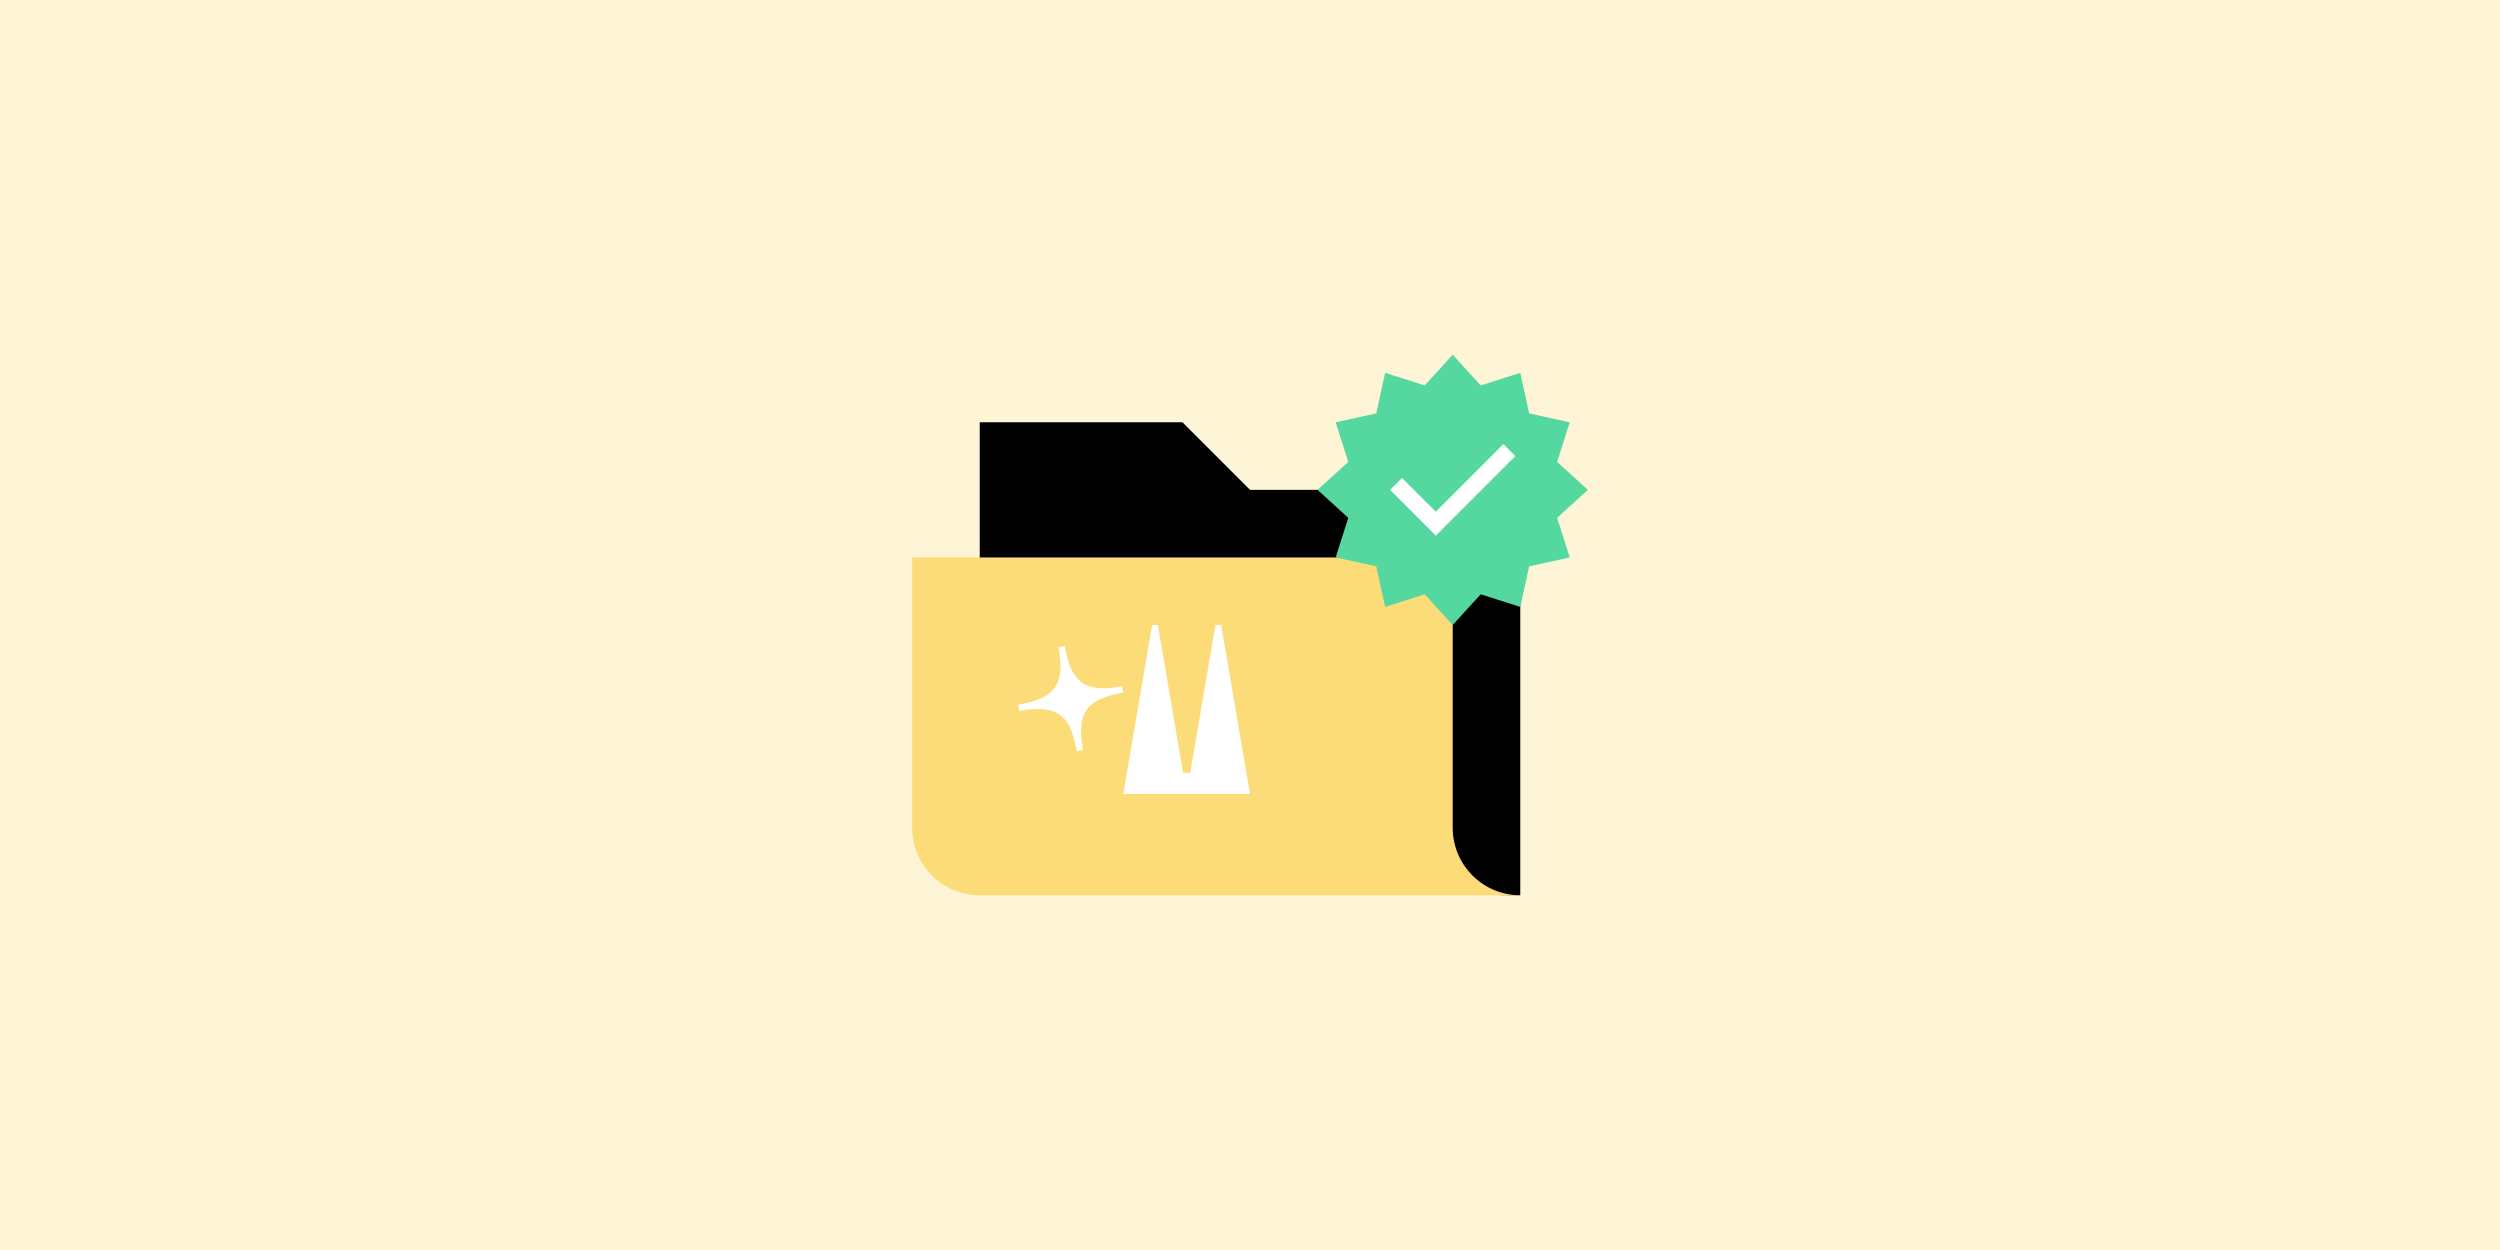 <?xml version="1.0" encoding="UTF-8"?>
<svg id="a" data-name="Ebene 1" xmlns="http://www.w3.org/2000/svg" viewBox="0 0 740 370">
  <rect x="0" width="740" height="370" fill="#fef4d6"/>
  <g>
    <g>
      <path d="m450,145h-80l-20-20h-60v130l140.022,9.335c6.65.443,13.313.665,19.978.665h0v-120Z"/>
      <path d="m430,245v-80h-160v80c0,11.046,8.954,20,20,20h160c-11.055,0-20-8.945-20-20Z" fill="#fbdc78"/>
      <g>
        <polygon points="361.477 185 359.773 185 352.315 228.75 350.185 228.75 342.727 185 341.023 185 332.5 235 345 235 351.25 235 357.5 235 370 235 361.477 185" fill="#fff"/>
        <path d="m332.5,205.01l-.163-.923h0,0l-.163-.923c-5.721,1.009-9.396.673-11.914-1.091-2.518-1.763-4.091-5.101-5.1-10.823l-.924.163h0l-.923.163c1.955,11.085-.829,15.06-11.914,17.015l.326,1.847c5.721-1.009,9.396-.672,11.914,1.091,2.518,1.763,4.091,5.101,5.1,10.823l.924-.163h0l.923-.163c-1.955-11.085.829-15.06,11.914-17.015Z" fill="#fff"/>
      </g>
    </g>
    <g>
      <polygon points="430 105 438.282 114.09 450 110.359 452.627 122.373 464.641 125 460.91 136.718 470 145 460.91 153.282 464.641 165 452.627 167.627 450 179.641 438.282 175.91 430 185 421.718 175.91 410 179.641 407.373 167.627 395.359 165 399.09 153.282 390 145 399.09 136.718 395.359 125 407.373 122.373 410 110.359 421.718 114.09 430 105" fill="#55d7a0"/>
      <polyline points="415 145 425 155 445 135" fill="none" stroke="#fff" stroke-linecap="square" stroke-miterlimit="10" stroke-width="5"/>
    </g>
  </g>
</svg>